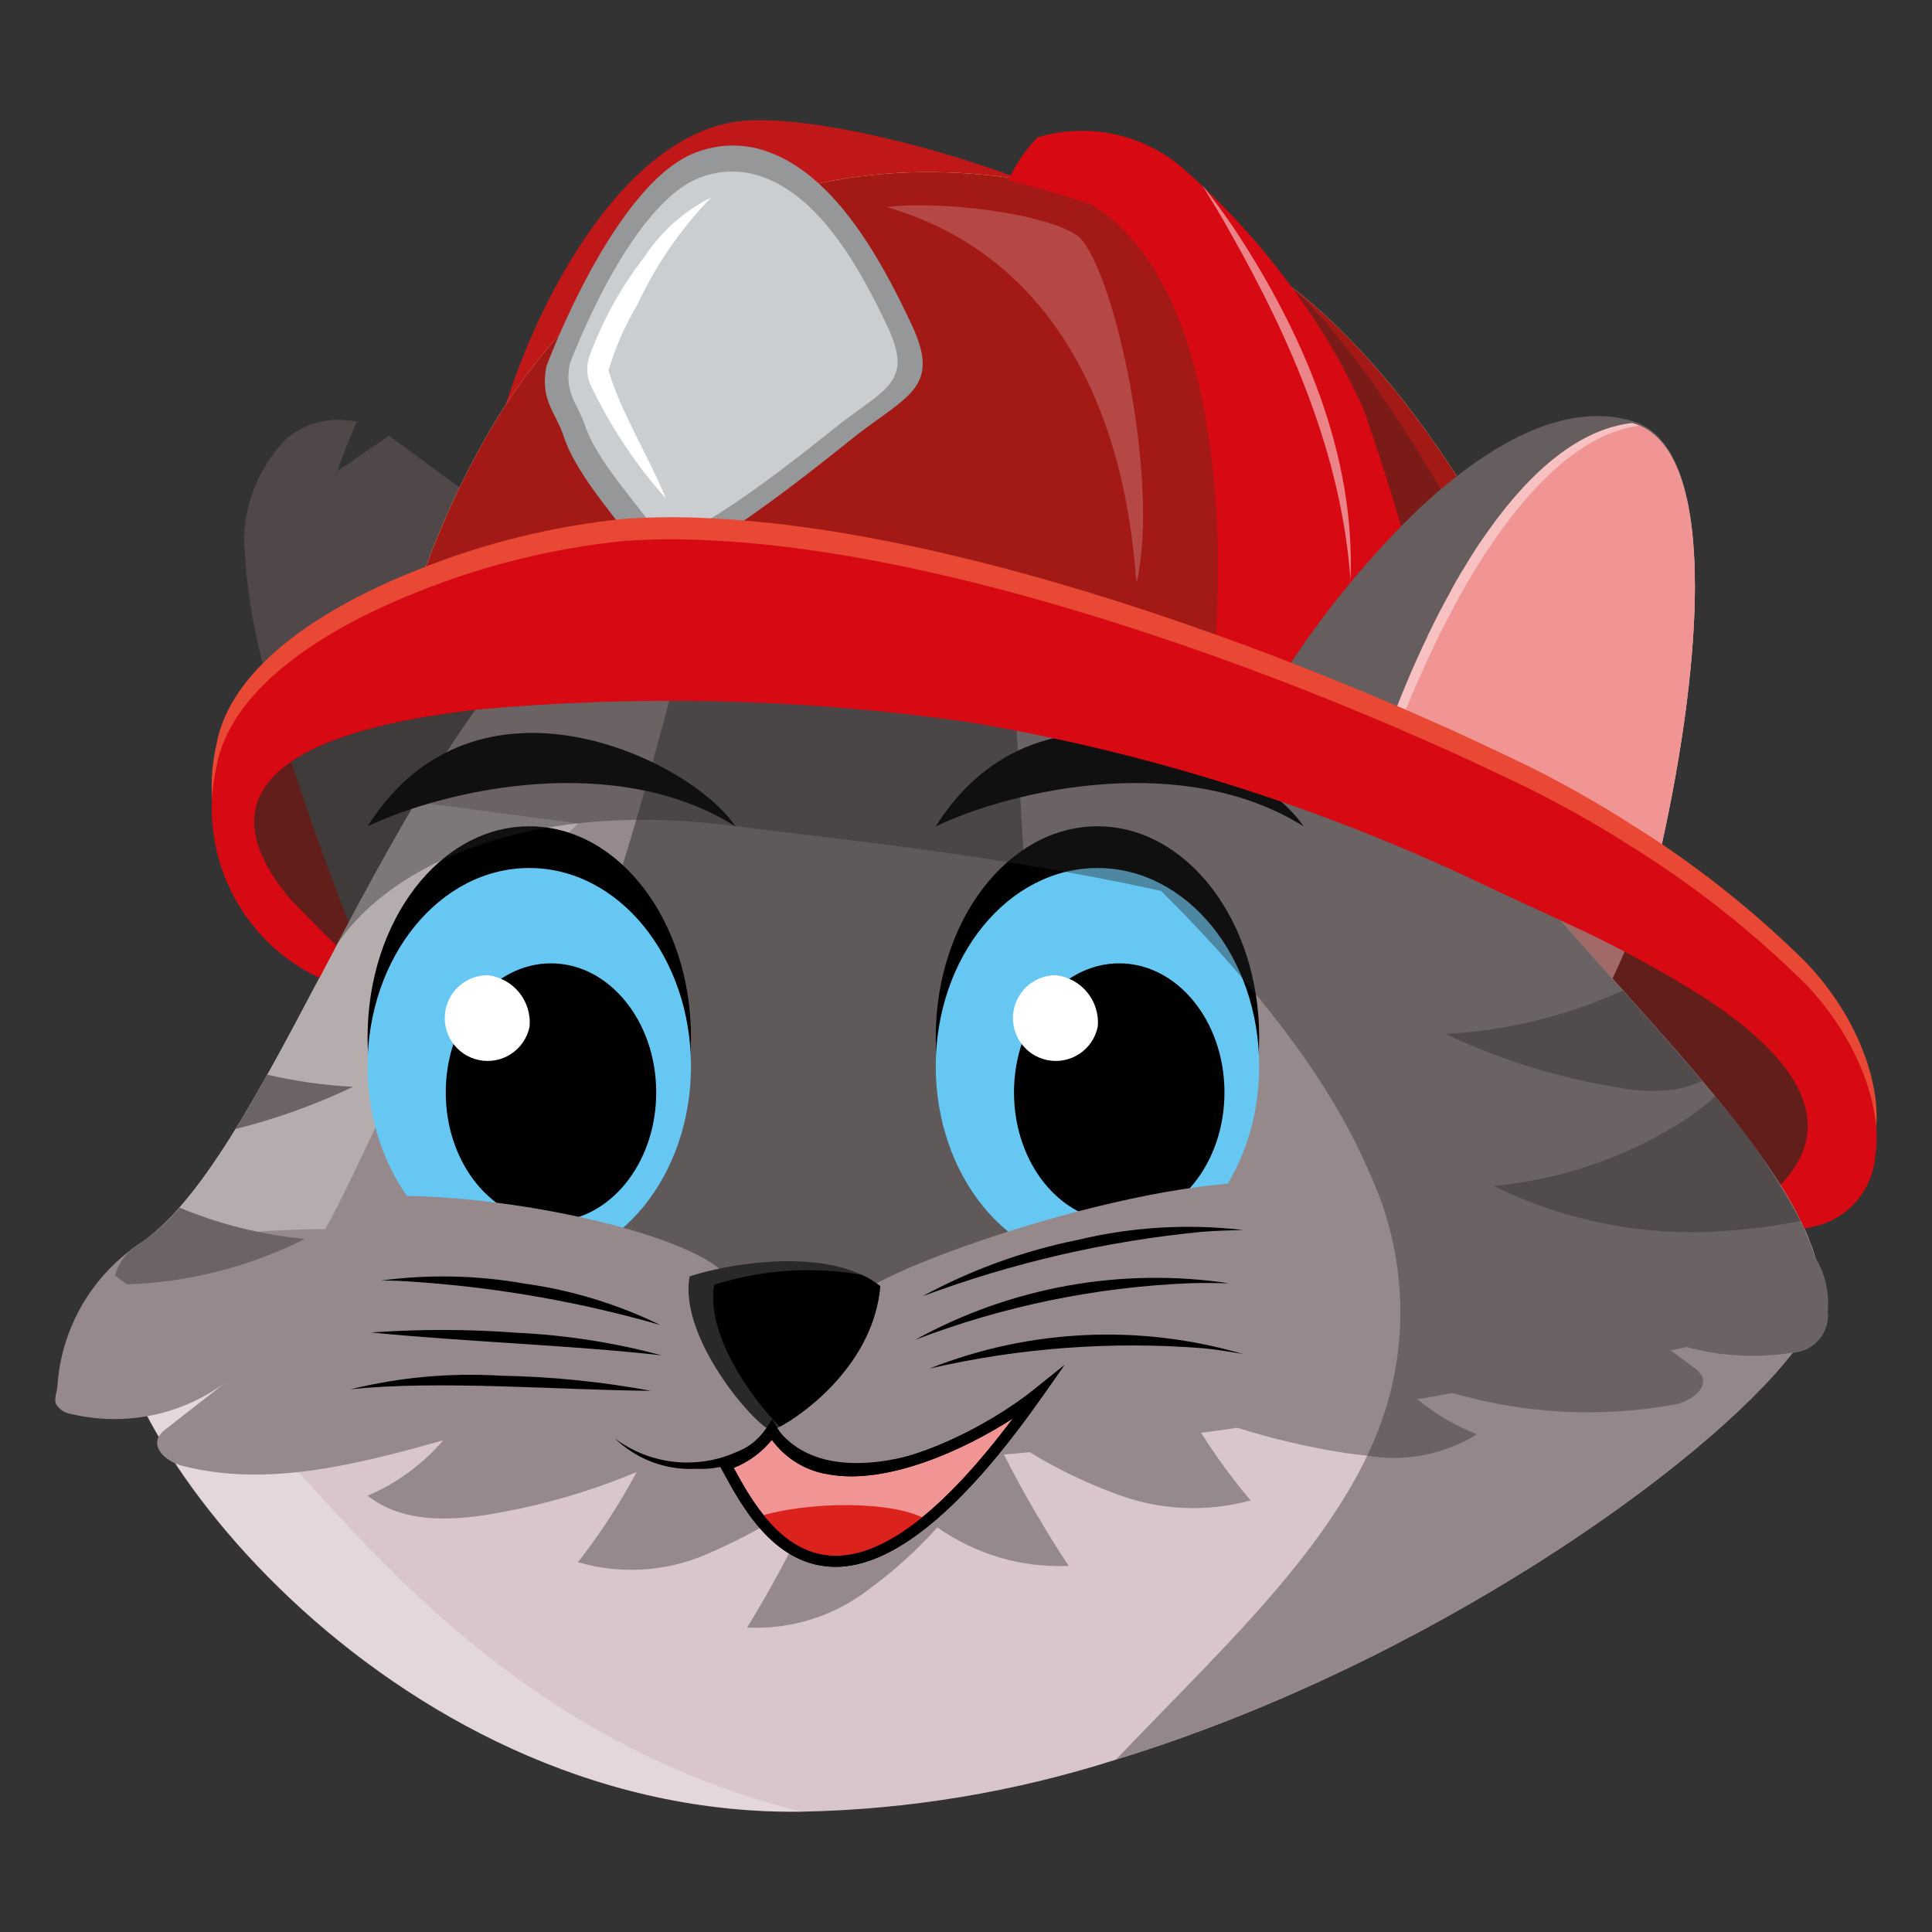 <?xml version="1.0" encoding="UTF-8"?>
<svg xmlns="http://www.w3.org/2000/svg" width="32" height="32" xmlns:xlink="http://www.w3.org/1999/xlink" viewBox="0 0 32 32">
  <rect x="0" y="0" width="32" height="32" fill="#333333" stroke="none"/>
  <defs>
    <style>
      .cls-1 {
        opacity: .2;
      }

      .cls-1, .cls-2, .cls-3, .cls-4, .cls-5 {
        isolation: isolate;
      }

      .cls-1, .cls-4 {
        mix-blend-mode: screen;
      }

      .cls-6 {
        clip-path: url(#clippath-11);
      }

      .cls-7 {
        fill: #655d5e;
      }

      .cls-7, .cls-8, .cls-9, .cls-10, .cls-11, .cls-12, .cls-13, .cls-14, .cls-15, .cls-16, .cls-17, .cls-18, .cls-19, .cls-20, .cls-21, .cls-22, .cls-23, .cls-24, .cls-25, .cls-26, .cls-27, .cls-28 {
        stroke-width: 0px;
      }

      .cls-8 {
        fill: #000;
      }

      .cls-9 {
        fill: #959799;
      }

      .cls-10 {
        fill: #d8c6cb;
      }

      .cls-29 {
        opacity: .5;
      }

      .cls-11 {
        fill: #66c7f2;
      }

      .cls-12 {
        fill: #fdeea5;
      }

      .cls-30 {
        clip-path: url(#clippath-2);
      }

      .cls-31 {
        clip-path: url(#clippath-13);
      }

      .cls-13 {
        fill: #a21916;
      }

      .cls-14 {
        fill: #95898b;
      }

      .cls-32 {
        clip-path: url(#clippath-6);
      }

      .cls-15 {
        fill: #e84834;
      }

      .cls-16 {
        fill: #d70912;
      }

      .cls-17 {
        fill: #861811;
      }

      .cls-18 {
        fill: none;
      }

      .cls-33 {
        clip-path: url(#clippath-7);
      }

      .cls-19 {
        fill: #c01718;
      }

      .cls-34 {
        clip-path: url(#clippath-1);
      }

      .cls-20 {
        fill: #cbced0;
      }

      .cls-35 {
        clip-path: url(#clippath-4);
      }

      .cls-21 {
        fill: #4f4748;
      }

      .cls-22 {
        fill: #2a2929;
      }

      .cls-23 {
        fill: #f7c1c1;
      }

      .cls-36 {
        clip-path: url(#clippath-12);
      }

      .cls-24 {
        fill: #6c6364;
      }

      .cls-25 {
        fill: #1d1d1b;
      }

      .cls-37 {
        clip-path: url(#clippath-9);
      }

      .cls-38 {
        clip-path: url(#clippath);
      }

      .cls-3 {
        mix-blend-mode: overlay;
      }

      .cls-3, .cls-4 {
        opacity: .3;
      }

      .cls-26 {
        fill: #f19494;
      }

      .cls-39 {
        clip-path: url(#clippath-3);
      }

      .cls-40 {
        clip-path: url(#clippath-8);
      }

      .cls-27 {
        fill: #fff;
      }

      .cls-41 {
        clip-path: url(#clippath-5);
      }

      .cls-42 {
        clip-path: url(#clippath-10);
      }

      .cls-43 {
        opacity: .4;
      }

      .cls-5 {
        mix-blend-mode: multiply;
      }

      .cls-28 {
        fill: #db221c;
      }
    </style>
    <clipPath id="clippath">
      <rect class="cls-18" x="7.087" y="9.492" width="12.145" height="12.82"/>
    </clipPath>
    <clipPath id="clippath-1">
      <rect class="cls-18" x="7.087" y="9.492" width="12.145" height="12.819"/>
    </clipPath>
    <clipPath id="clippath-2">
      <rect class="cls-18" x="1.849" y="13.284" width="11.427" height="16.726"/>
    </clipPath>
    <clipPath id="clippath-3">
      <rect class="cls-18" x="1.849" y="13.283" width="11.427" height="16.727"/>
    </clipPath>
    <clipPath id="clippath-4">
      <rect class="cls-18" x="6.522" y="2.851" width="20.78" height="12.14"/>
    </clipPath>
    <clipPath id="clippath-5">
      <rect class="cls-18" x="6.522" y="2.851" width="20.78" height="12.14"/>
    </clipPath>
    <clipPath id="clippath-6">
      <rect class="cls-18" x="21.414" y="4.785" width="5.466" height="9.124"/>
    </clipPath>
    <clipPath id="clippath-7">
      <rect class="cls-18" x="21.414" y="4.785" width="5.465" height="9.124"/>
    </clipPath>
    <clipPath id="clippath-8">
      <rect class="cls-18" x="19.915" y="3.064" width="2.462" height="6.57"/>
    </clipPath>
    <clipPath id="clippath-9">
      <rect class="cls-18" x="19.915" y="3.065" width="2.461" height="6.569"/>
    </clipPath>
    <clipPath id="clippath-10">
      <rect class="cls-18" x="3.829" y="9.964" width="26.589" height="19.182"/>
    </clipPath>
    <clipPath id="clippath-11">
      <rect class="cls-18" x="3.829" y="9.964" width="26.589" height="19.181"/>
    </clipPath>
    <clipPath id="clippath-12">
      <rect class="cls-18" x="14.687" y="3.399" width="4.246" height="6.236"/>
    </clipPath>
    <clipPath id="clippath-13">
      <rect class="cls-18" x="14.687" y="3.399" width="4.246" height="6.236"/>
    </clipPath>
  </defs>
  <g class="cls-2">
    <g id="Vrstva_1" data-name="Vrstva 1">
      <g id="_32" data-name="32">
        <path id="Path_666" data-name="Path 666" class="cls-17" d="M10.17,11.411c-1.265,1.986-1.928,3.316-1.498,5.698-1.85.12-4.575-1.57-4.666-3.573-.113-2.565,4.003-2.888,5.643-2.354l.521.229Z"/>
        <path id="Path_667" data-name="Path 667" class="cls-21" d="M7.876,11.756c.304-.035.618-.062.939-.084l-2.908,3.939s-.57-1.395-1.082-2.996c.651-.442,1.762-.709,3.051-.856"/>
        <path id="Path_668" data-name="Path 668" class="cls-21" d="M5.907,6.987c-.17.4-.325.803-.46,1.212h0c-.114.045-.226.091-.339.141-.1.042-.198.086-.296.132-.048.02-.095.045-.143.066-.112.053-.224.108-.332.167-.101.052-.198.105-.295.159.033-.601.282-1.169.702-1.6.324-.269.754-.371,1.164-.277"/>
        <path id="Path_669" data-name="Path 669" class="cls-21" d="M10.112,9.915l-.752,1.018c-.953.008-1.903.102-2.839.28.104-.476.233-.946.387-1.408-.909.333-1.748.832-2.475,1.47-.234-.784-.366-1.594-.393-2.411l2.404-1.647,1.169.86.387.286.253.185.818.601,1.039.765Z"/>
        <path id="Path_672" data-name="Path 672" class="cls-17" d="M24.146,13.686c1.913.774,5.63,3.341,5.996,4.174s-.065,2.17-.854,2.49-5.141-6.664-5.141-6.664"/>
        <path id="Path_673" data-name="Path 673" class="cls-26" d="M26.525,16.577c.474-.914.829-1.886,1.056-2.89.131-.654-6.463-2.313-6.463-2.313l-.869,1.928,6.277,3.276Z"/>
        <path id="Path_971" data-name="Path 971" class="cls-10" d="M30.142,21.352c.002.172-.031.342-.099.5-.011.022-.022.045-.033.068-.092.17-.198.332-.317.484-1.443,1.871-6.097,5.178-11.206,6.74-1.685.538-3.438.829-5.206.863-.141,0-.283,0-.422-.003-6.724-.175-11.59-6.746-10.948-8.878.012-.045.028-.088.048-.13.006-.015.014-.031.022-.045.008-.017.017-.034.028-.05.012-.022.025-.042.04-.062.011-.017.024-.033.038-.048.033-.04.07-.076.11-.108.026-.02.05-.037.075-.055s.062-.04.094-.063.055-.04.082-.062c.031-.022.06-.045.088-.07.028-.022.055-.045.082-.072l.006-.005c.029-.026.058-.053.088-.081.088-.084.176-.178.264-.277s.178-.209.266-.325c.028-.035.055-.072.083-.108.04-.057.083-.113.123-.172.037-.052.073-.103.108-.156.117-.17.233-.35.35-.541.102-.165.205-.34.308-.517.072-.125.145-.253.218-.383.272-.481.541-.996.821-1.526.079-.15.16-.301.239-.453.091-.171.181-.343.272-.515.108-.206.22-.411.332-.616.095-.176.191-.352.29-.526.301-.539.613-1.075.939-1.582.067-.106.136-.213.207-.317.084-.128.171-.254.259-.378.055-.081.112-.161.171-.238s.11-.152.167-.226c.04-.053.081-.106.123-.158.139-.181.283-.354.429-.521,4.256-5.534,13.633-2.741,14.447.453.122.431.304.842.541,1.222.042.073.088.147.136.22.145.231.31.468.486.706.077.105.156.209.238.317.686.887,1.531,1.823,2.354,2.745.325.362.643.72.951,1.074.042.048.082.097.125.145,0,0,.003,0,.003.004.079.093.158.185.235.277s.143.172.212.257c.076.091.15.183.222.272.144.181.282.362.412.537.064.088.126.176.187.262.031.043.06.086.088.129s.057.086.086.128c.055.084.108.167.158.249s.099.165.141.245c.028.05.055.1.079.147.016.031.031.062.045.091.025.052.049.102.071.152s.045.101.062.15.035.088.05.132c.02.053.036.106.051.158v.003c.013.045.026.094.035.136.011.045.02.09.026.136.007.045.013.088.016.132s.005.084.005.126"/>
        <path id="Path_972" data-name="Path 972" class="cls-14" d="M30.141,21.352c.002.172-.031.342-.099.5-.72.161-1.422.314-2.105.459-.091.018-.178.038-.266.057-.878.181-1.72.352-2.535.506-.362.068-.719.133-1.071.196-.196.037-.391.072-.584.105l-.218.038c-.097.016-.193.034-.288.048-.862.147-1.688.276-2.479.387-.202.03-.401.058-.599.083-1.003.134-1.95.241-2.84.321-.143.015-.284.028-.423.038-.189.017-.374.031-.558.045-.627.046-1.226.078-1.799.099-2.024.102-4.053-.017-6.051-.355-.5-.094-.968-.2-1.41-.321-1.699-.459-3.297-1.234-4.708-2.284-.068-.048-.136-.096-.2-.145.012-.045.028-.088.048-.13.006-.015.014-.031.022-.045.008-.017.017-.034.028-.05.012-.022.025-.042.04-.062.011-.017.024-.033.038-.048.033-.04.07-.076.11-.108.026-.02.05-.037.075-.055s.062-.04.094-.063.055-.04.082-.062.058-.045.088-.07l.082-.072.006-.005c.029-.026.058-.053.088-.081.088-.084.176-.178.264-.277s.178-.209.266-.325c.028-.035.055-.072.083-.108.04-.057.083-.113.123-.172.037-.052.073-.103.108-.156.117-.17.233-.35.35-.541.102-.165.206-.34.308-.517.072-.125.145-.253.218-.383.272-.481.541-.996.821-1.526.079-.15.158-.301.239-.453.088-.171.181-.343.272-.515h0c.108-.206.22-.411.332-.616.095-.174.191-.35.29-.526.301-.539.613-1.075.939-1.582.067-.106.136-.213.207-.317.084-.128.171-.254.259-.378.055-.081.112-.161.171-.238s.11-.152.167-.226c.04-.053.081-.106.123-.158.139-.181.283-.354.429-.521,4.256-5.534,13.633-2.741,14.447.453.122.431.304.842.541,1.222.045.073.088.147.136.22.145.231.31.468.486.706.077.105.156.209.238.317.686.887,1.531,1.823,2.354,2.745.325.362.643.72.951,1.074.042.048.082.097.125.145,0,0,.003,0,.003.004.079.093.158.185.235.277s.143.172.212.257c.076.091.15.183.222.272.144.181.282.362.412.537.064.088.126.176.187.262.031.043.06.086.088.129s.057.086.086.128c.055.084.108.167.158.249s.097.165.141.245c.028.05.055.1.079.147.016.031.031.062.045.091.025.052.049.102.071.152s.045.101.062.15.035.088.05.132c.02.053.036.106.051.158v.003c.013.045.026.094.035.136.011.045.02.09.026.136.007.045.013.088.016.132s.005.084.005.126"/>
        <g id="Group_78" data-name="Group 78" class="cls-29">
          <g id="Group_77" data-name="Group 77">
            <g class="cls-38">
              <g id="Group_76" data-name="Group 76">
                <g id="Group_75" data-name="Group 75">
                  <g class="cls-34">
                    <g id="Group_74" data-name="Group 74">
                      <path id="Path_973" data-name="Path 973" class="cls-22" d="M7.087,20.359c2.255-1.342,3.772-8.007,4.253-9.706s5.262-1.604,5.454.761.19,9.162,2.235,10.535-11.941-1.59-11.941-1.59"/>
                    </g>
                  </g>
                </g>
              </g>
            </g>
          </g>
        </g>
        <path id="Path_974" data-name="Path 974" class="cls-8" d="M20.856,17.182c0,1.93-1.199,3.496-2.678,3.496s-2.679-1.565-2.679-3.496,1.199-3.496,2.679-3.496,2.678,1.565,2.678,3.496"/>
        <path id="Path_975" data-name="Path 975" class="cls-11" d="M20.856,17.66c0,1.814-1.199,3.285-2.678,3.285s-2.679-1.471-2.679-3.285,1.199-3.283,2.679-3.283,2.678,1.471,2.678,3.285"/>
        <path id="Path_976" data-name="Path 976" class="cls-8" d="M20.281,18.094c0,1.181-.781,2.138-1.743,2.138s-1.743-.958-1.743-2.138.781-2.138,1.743-2.138,1.743.958,1.743,2.138"/>
        <path id="Path_977" data-name="Path 977" class="cls-27" d="M18.182,17.006c-.079.384-.454.631-.838.552-.384-.079-.631-.454-.552-.838.068-.33.358-.567.695-.567.425.048.734.426.695.852"/>
        <path id="Path_978" data-name="Path 978" class="cls-8" d="M15.499,13.687c1.32-.625,4.12-1.24,6.092,0-.718-1.092-4.291-2.854-6.092,0"/>
        <g id="Group_83" data-name="Group 83" class="cls-4">
          <g id="Group_82" data-name="Group 82">
            <g class="cls-30">
              <g id="Group_81" data-name="Group 81">
                <g id="Group_80" data-name="Group 80">
                  <g class="cls-39">
                    <g id="Group_79" data-name="Group 79">
                      <path id="Path_979" data-name="Path 979" class="cls-27" d="M13.275,30.009c-.141.003-.282,0-.421-.003-6.723-.175-11.59-6.748-10.948-8.878.054-.205.184-.383.362-.498,1.489-.945,2.869-4.405,4.621-7.347l2.684.356c-2.92,2.865-3.748,6.641-4.698,7.39s-1.967,1.418-1.967,1.418c1.718.815,4.193,6.021,10.368,7.561"/>
                    </g>
                  </g>
                </g>
              </g>
            </g>
          </g>
        </g>
        <path id="Path_980" data-name="Path 980" class="cls-8" d="M11.445,17.182c0,1.93-1.199,3.496-2.678,3.496s-2.679-1.565-2.679-3.496,1.199-3.496,2.679-3.496,2.678,1.565,2.678,3.496"/>
        <path id="Path_981" data-name="Path 981" class="cls-11" d="M11.445,17.66c0,1.814-1.199,3.285-2.678,3.285s-2.679-1.471-2.679-3.285,1.197-3.283,2.679-3.283,2.678,1.471,2.678,3.285"/>
        <path id="Path_982" data-name="Path 982" class="cls-8" d="M10.869,18.094c0,1.181-.781,2.138-1.743,2.138s-1.743-.958-1.743-2.138.781-2.138,1.743-2.138,1.743.958,1.743,2.138"/>
        <path id="Path_983" data-name="Path 983" class="cls-27" d="M8.771,17.006c-.079.384-.454.631-.838.552s-.631-.454-.552-.838c.068-.33.358-.567.695-.567.425.048.734.426.695.852"/>
        <path id="Path_984" data-name="Path 984" class="cls-8" d="M6.088,13.687c1.32-.625,4.12-1.24,6.092,0-.718-1.092-4.291-2.854-6.092,0"/>
        <path id="Path_988" data-name="Path 988" class="cls-14" d="M30.273,21.718c.035.335-.202.637-.536.682-.016.003-.032.004-.048.005-.584.093-1.182.061-1.753-.094-.335-.091-.652-.237-.939-.432l.673.489c.125.091.248.181.372.272.059.036.108.086.143.145.11.22-.186.418-.424.475-1.231.226-2.498.162-3.7-.187-.23-.053-.459-.11-.686-.169-.086-.021-.172-.045-.259-.066.068.073.136.143.211.209.049.045.099.091.15.13.296.244.629.439.986.579-.543.337-1.191.462-1.82.354-.004,0-.007,0-.011,0-.121-.013-.24-.028-.359-.045-.603-.095-1.199-.234-1.781-.417-.279-.086-.552-.181-.824-.288.072.125.147.249.224.37.248.392.523.767.821,1.122-.746.204-1.538.162-2.259-.12-.489-.181-.959-.409-1.403-.682-.213-.125-.424-.253-.634-.383.067.141.136.282.209.421.323.636.682,1.253,1.075,1.848-.777.035-1.544-.191-2.179-.64h0c-.452-.31-.872-.667-1.25-1.063-.158-.156-.311-.317-.466-.479l-.2-.376c.123-.334.321-.637.578-.884.435-.402.933-.732,1.473-.976,1.69-.831,3.484-1.432,5.333-1.79.563-.11,1.131-.197,1.704-.26,1.414-.16,2.841-.178,4.259-.052.658.064,1.298.255,1.883.563.464.186.881.47,1.222.834v.004c.168.268.243.583.215.898"/>
        <path id="Path_989" data-name="Path 989" class="cls-14" d="M16.184,24.4l-.185.377c-.156.174-.314.35-.473.521-.339.378-.717.72-1.126,1.02-.577.448-1.296.675-2.026.64.448-.729.847-1.487,1.193-2.27-.589.425-1.224.783-1.892,1.067-.666.281-1.408.323-2.102.12.366-.469.692-.969.972-1.494-.622.262-1.267.464-1.927.605-.163.034-.328.065-.493.094-.697.115-1.471.141-2.037-.307.482-.204.91-.517,1.251-.915-1.413.392-2.897.785-4.32.421-.222-.057-.498-.257-.394-.477.034-.057.08-.106.136-.143.323-.253.647-.506.972-.759-.732.54-1.665.731-2.551.521-.101-.013-.191-.07-.248-.154-.05-.097.014-.211.018-.321.062-.898.515-1.724,1.238-2.26.026-.02.049-.036.075-.055.523-.359.889-.132,1.505-.191,3.597-.342,7.216.372,10.413,2.055.029.015.061.029.091.045.752.328,1.381.886,1.797,1.593.043.086.08.175.11.266"/>
        <path id="Path_990" data-name="Path 990" class="cls-24" d="M26.809,18.013c-.994-.158-1.96-.457-2.869-.888,1.016-.053,2.013-.297,2.939-.719.453.508.902,1.01,1.313,1.5-.139.062-.285.107-.435.136-.315.044-.636.035-.948-.028"/>
        <path id="Path_991" data-name="Path 991" class="cls-24" d="M29.823,20.223c-.382.076-.767.129-1.155.158-1.353.118-2.712-.138-3.929-.739,1.053-.098,2.071-.431,2.978-.975.247-.144.477-.313.688-.506.548.633,1.024,1.325,1.419,2.063"/>
        <path id="Path_992" data-name="Path 992" class="cls-24" d="M5.848,18.001c-.624.297-1.276.531-1.947.699.103-.165.206-.34.308-.517.071-.125.145-.254.218-.383.467.109.942.177,1.421.201"/>
        <path id="Path_993" data-name="Path 993" class="cls-24" d="M5.049,20.521c-.915.46-1.919.717-2.943.752-.068-.048-.136-.095-.2-.145.054-.205.183-.383.362-.498.263-.176.5-.387.704-.629.662.277,1.362.452,2.077.519"/>
        <path id="Path_995" data-name="Path 995" class="cls-14" d="M14.208,21.47c.453-.509,5.231-2.188,7.382-1.847,2.007.317-7.069,2.482-7.069,2.482l-.312-.635Z"/>
        <path id="Path_996" data-name="Path 996" class="cls-14" d="M12.018,21.115c-.614-.711-3.851-1.407-5.881-1.296s4.89,1.649,4.89,1.649l.991-.353Z"/>
        <path id="Path_997" data-name="Path 997" class="cls-22" d="M14.58,21.302c-.11,1.28-1.253,2.111-1.663,2.328-.041.024-.085.043-.13.057-.181.037-1.56-1.489-1.364-2.547.589-.193,1.969-.438,2.849-.026.11.049.214.112.308.187"/>
        <path id="Path_998" data-name="Path 998" class="cls-8" d="M14.58,21.302c-.11,1.28-1.253,2.111-1.663,2.328-.449-.438-1.237-1.532-1.087-2.351.788-.25,1.625-.307,2.44-.165.11.049.214.112.308.187"/>
        <path id="Path_999" data-name="Path 999" class="cls-26" d="M12.018,24.264c.538.99,1.826,3.58,5.161-1.173-1.022.824-3.516,2.054-4.395.597-.184.274-.455.477-.77.577"/>
        <path id="Path_1000" data-name="Path 1000" class="cls-8" d="M17.256,23.143l.373-.532-.506.407c-.715.577-2.259,1.419-3.36,1.225-.376-.056-.706-.278-.899-.605l-.075-.125-.08.122c-.171.254-.423.444-.714.539l-.113.03.087.16c.31.572.829,1.53,1.784,1.585.028,0,.055.003.083.003.96,0,2.11-.945,3.419-2.81M12.783,23.846c.227.312.569.52.951.576.955.169,2.215-.393,3.043-.929-1.168,1.557-2.177,2.323-3.011,2.273s-1.32-.911-1.614-1.453c.248-.099.466-.26.634-.467"/>
        <path id="Path_1001" data-name="Path 1001" class="cls-8" d="M17.306,22.964c-.935,1.041-3.577,2.235-4.591.77l.145-.005c-.323.403-.821.626-1.337.599-.497.025-.981-.157-1.338-.503.58.434,1.349.521,2.011.226.253-.097.461-.284.584-.525.879,1.48,3.543.31,4.527-.564"/>
        <path id="Path_1002" data-name="Path 1002" class="cls-8" d="M15.399,22.666c1.655-.655,3.481-.739,5.19-.239-.185-.033-.459-.077-.649-.095-1.522-.121-3.053-.008-4.541.335"/>
        <path id="Path_1003" data-name="Path 1003" class="cls-8" d="M15.159,22.191c1.583-.874,3.409-1.203,5.196-.936-.191-.004-.473-.008-.666,0-1.55.065-3.079.381-4.527.935"/>
        <path id="Path_1004" data-name="Path 1004" class="cls-8" d="M15.279,21.47c.807-.438,1.676-.753,2.576-.934.894-.215,1.82-.27,2.734-.163-.196.004-.484.013-.682.03-1.582.153-3.138.512-4.627,1.067"/>
        <path id="Path_1005" data-name="Path 1005" class="cls-8" d="M10.943,21.948c-1.319-.379-2.674-.619-4.043-.714-.196-.016-.391-.026-.589-.024.787-.105,1.585-.089,2.367.049.786.108,1.55.341,2.264.69"/>
        <path id="Path_1006" data-name="Path 1006" class="cls-8" d="M10.955,22.448c-1.509-.168-3.278-.226-4.806-.378.805-.057,1.613-.056,2.418.005.807.038,1.608.163,2.389.373"/>
        <path id="Path_1007" data-name="Path 1007" class="cls-8" d="M10.792,23.036c-1.47-.009-3.546-.181-4.989-.024.815-.201,1.656-.277,2.495-.226.837.015,1.671.099,2.495.252"/>
        <path id="Path_1008" data-name="Path 1008" class="cls-28" d="M15.36,25.178c-.527-.324-1.97-.321-2.81-.053.57.53,1.16,1.298,2.81.053"/>
        <path id="Path_1009" data-name="Path 1009" class="cls-8" d="M17.256,23.143l.373-.532-.506.407c-.715.577-2.259,1.419-3.36,1.225-.376-.056-.706-.278-.899-.605l-.075-.125-.08.122c-.171.254-.423.444-.714.539l-.113.03.087.16c.31.572.829,1.53,1.784,1.585.028,0,.055.003.083.003.96,0,2.11-.945,3.419-2.81M12.783,23.846c.227.312.569.52.951.576.955.169,2.215-.393,3.043-.929-1.168,1.557-2.177,2.323-3.011,2.273s-1.32-.911-1.614-1.453c.248-.099.466-.26.634-.467"/>
        <path id="Path_1010" data-name="Path 1010" class="cls-19" d="M19.758,4.599c-1.058-1.322-5.728-2.754-7.453-2.597-2.432.22-4.238,4.578-4.333,6.704,1.216-.609,2.097-1.96,3.48-2.499,1.799-.676,3.694-1.061,5.614-1.14l2.692-.468Z"/>
        <path id="Path_1011" data-name="Path 1011" class="cls-12" d="M20.069,3.942c-4.725-2.155-9.596-1.187-12.138,3.512-.645,1.18-1.12,2.445-1.41,3.758,3.509-.684,7.342-.008,10.894.738,3.061.642,7.345.88,9.886,3.04,0,0-2.49-8.886-7.233-11.047"/>
        <g id="Group_93" data-name="Group 93" class="cls-5">
          <g id="Group_92" data-name="Group 92">
            <g class="cls-35">
              <g id="Group_91" data-name="Group 91">
                <g id="Group_90" data-name="Group 90">
                  <g class="cls-41">
                    <g id="Group_89" data-name="Group 89">
                      <path id="Path_1012" data-name="Path 1012" class="cls-13" d="M20.069,3.942c-4.725-2.155-9.596-1.187-12.138,3.512-.645,1.18-1.12,2.445-1.41,3.758,3.509-.684,7.342-.008,10.894.738,3.061.642,7.345.88,9.886,3.04,0,0-2.49-8.886-7.233-11.047"/>
                    </g>
                  </g>
                </g>
              </g>
            </g>
          </g>
        </g>
        <path id="Path_1013" data-name="Path 1013" class="cls-16" d="M22.841,7.529c.543,1.648,1.465,4.832.602,5.604-.463.415-2.11-.032-2.556-.31-.932-.586-.815-1.261-.748-2.32.133-2.007-.038-5.911-2.074-7.121-.383-.129-.849-.267-1.363-.396.119-.263.282-.503.482-.71.8-.241,1.666-.077,2.323.439,1.31,1.122,2.363,2.514,3.084,4.081.061.175.149.428.249.733"/>
        <path id="Path_1014" data-name="Path 1014" class="cls-9" d="M11.569,2.51c.309-.111.644-.13.963-.053,1.245.305,2.067,1.856,2.564,2.912.485,1.027-.034,1.169-.881,1.817-.261.199-3.153,2.6-3.486,2.115-.407-.591-1.165-1.385-1.392-2.072-.136-.412-.396-.598-.287-1.161,0,0,1.141-3.094,2.518-3.558"/>
        <path id="Path_1015" data-name="Path 1015" class="cls-20" d="M11.631,2.927c.269-.096.561-.112.838-.045,1.087.266,1.801,1.617,2.234,2.535.423.896-.029,1.019-.767,1.585-.226.174-2.748,2.264-3.036,1.843-.354-.516-1.015-1.207-1.213-1.805-.118-.359-.345-.522-.25-1.012,0,0,.996-2.696,2.194-3.1"/>
        <g id="Group_98" data-name="Group 98" class="cls-3">
          <g id="Group_97" data-name="Group 97">
            <g class="cls-32">
              <g id="Group_96" data-name="Group 96">
                <g id="Group_95" data-name="Group 95">
                  <g class="cls-33">
                    <g id="Group_94" data-name="Group 94">
                      <path id="Path_1016" data-name="Path 1016" class="cls-25" d="M23.77,12.336c.556.244,1.08.492,1.57.733s.996.53,1.494.84c.018-.028.029-.053.045-.08-1.293-1.313-1.481-2.99-2.349-4.554-.599-1.081-1.889-3.376-3.117-4.489.474.619.871,1.294,1.18,2.009.059.173.146.429.244.733.426,1.293,1.084,3.526.933,4.808"/>
                    </g>
                  </g>
                </g>
              </g>
            </g>
          </g>
        </g>
        <path id="Path_1017" data-name="Path 1017" class="cls-7" d="M27.444,14.303c-.151-.104-.303-.205-.456-.303l-.152-.097s0,.004,0,.005c-.25-.156-.499-.305-.748-.445-.062-.035-.123-.07-.185-.102-.125-.068-.249-.134-.374-.198l-.187-.094c-.045-.022-.088-.042-.132-.064s-.088-.045-.132-.064l-.286-.136c-.07-.034-.139-.066-.211-.1-.26-.123-.53-.245-.806-.366h0l-.21-.094c-.748-.328-1.546-.658-2.372-.975.58-.92,1.255-1.776,2.015-2.554h0c.052-.053.105-.105.158-.156v-.003c.126-.125.257-.244.387-.358.037-.033.071-.064.108-.094.028-.024.055-.045.082-.067.061-.05.121-.099.183-.147.977-.765,1.992-1.185,2.897-.921l.038.011c1.443.453,1.13,4.15.383,7.329"/>
        <path id="Path_1018" data-name="Path 1018" class="cls-23" d="M27.449,14.307c-.152-.106-.306-.207-.462-.306l-.152-.097s0,.004,0,.005c-.25-.156-.499-.305-.748-.445-.062-.034-.123-.07-.185-.102-.125-.068-.249-.134-.374-.198l-.187-.094c-.045-.022-.088-.042-.132-.064s-.088-.045-.132-.064l-.286-.136c-.07-.034-.139-.066-.211-.099-.26-.123-.53-.246-.807-.367h0l-.209-.094c-.136-.058-.272-.117-.405-.174-.045-.022-.093-.04-.139-.06.187-.503.396-.999.625-1.474,0-.002,0-.004,0-.005.125-.26.257-.515.393-.759v-.004c.097-.181.202-.35.304-.517.031-.048.061-.096.091-.144.02-.033.04-.064.062-.095.055-.082.112-.163.169-.242.702-.987,1.507-1.67,2.371-1.766l.037.011c.029.009.058.02.086.034,1.327.57,1.014,4.165.292,7.265"/>
        <path id="Path_1020" data-name="Path 1020" class="cls-26" d="M27.449,14.307c-.152-.106-.306-.207-.462-.306l-.152-.097s0,.004,0,.005c-.25-.156-.499-.305-.748-.445-.062-.034-.123-.07-.185-.102-.125-.068-.249-.134-.374-.198l-.187-.094c-.045-.022-.088-.042-.132-.064s-.088-.045-.132-.064l-.286-.136c-.07-.034-.139-.066-.211-.099-.26-.123-.53-.246-.807-.367h0l-.209-.094c-.136-.058-.272-.117-.405-.174.178-.464.376-.922.589-1.362,0-.002,0-.004,0-.005.13-.272.272-.541.411-.798v-.004c.103-.187.211-.367.317-.541.033-.049.064-.099.095-.15.022-.034.042-.066.066-.099.057-.086.115-.171.174-.253.708-1.003,1.504-1.7,2.347-1.811,1.327.57,1.014,4.165.292,7.265"/>
        <g id="Group_108" data-name="Group 108" class="cls-29">
          <g id="Group_107" data-name="Group 107">
            <g class="cls-40">
              <g id="Group_106" data-name="Group 106">
                <g id="Group_105" data-name="Group 105">
                  <g class="cls-37">
                    <g id="Group_104" data-name="Group 104">
                      <path id="Path_1021" data-name="Path 1021" class="cls-27" d="M22.37,9.634c-.14-2.069-.99-4.019-2.004-5.803-.142-.26-.302-.51-.453-.767.184.234.359.473.527.719,1.137,1.72,2.021,3.753,1.927,5.85"/>
                    </g>
                  </g>
                </g>
              </g>
            </g>
          </g>
        </g>
        <g id="Group_128" data-name="Group 128" class="cls-43">
          <g id="Group_127" data-name="Group 127">
            <g class="cls-42">
              <g id="Group_126" data-name="Group 126">
                <g id="Group_125" data-name="Group 125">
                  <g class="cls-6">
                    <g id="Group_124" data-name="Group 124">
                      <path id="Path_1026" data-name="Path 1026" class="cls-22" d="M30.058,20.817h0c-.015-.051-.031-.104-.052-.157-.015-.045-.031-.088-.049-.132s-.04-.099-.062-.15-.045-.101-.072-.152c-.014-.029-.029-.061-.045-.091-.024-.048-.052-.097-.079-.147-.042-.081-.091-.163-.141-.246-.024-.039-.05-.079-.075-.119l.005.005c.839-.956,1.313-.776.527-1.966s-3.803-3.969-9.661-5.523c-5.858-1.555-9.801-2.797-12.278-1.84s-4.248,2.224-4.247,2.999.987,2.284,1.743,2.361c.745-1.154,2.904-2.462,6.61-1.975,1.646.216,4.234.453,7.051,1.073h0c1.801,1.797,2.897,3.343,3.466,4.708.546,1.189.644,2.536.277,3.792-.088.29-.198.574-.328.848-.847,1.778-2.535,3.33-4.162,5.037,5.11-1.562,9.764-4.87,11.206-6.74.016,0,.032-.003.048-.005.33-.046.565-.344.534-.675.029-.315-.047-.63-.215-.898v-.004Z"/>
                    </g>
                  </g>
                </g>
              </g>
            </g>
          </g>
        </g>
        <path id="Path_1028" data-name="Path 1028" class="cls-15" d="M31.058,18.814c-.054.517-.41.952-.905,1.107-.087.025-.176.045-.266.06-.103-.231,1.203-2.182-1.671-3.83-.757-.476-1.545-.9-2.36-1.268-.541-.253-1.087-.498-1.623-.756-2.611-1.209-5.373-2.062-8.212-2.535-2.697-.386-5.431-.454-8.144-.203-2.743.312-5.15,1.309-3.553,3.251,0,0,1.059,1.013.966,1.191-1.318-.619-2.028-2.072-1.707-3.493.226-1.268,1.709-2.257,3.326-2.897h0c1.098-.443,2.254-.729,3.433-.848.042-.003.086-.005.128-.007.057-.003.115-.007.172-.009.392-.017.785-.013,1.177.01,2.521.129,5.519.922,8.293,1.915,1.212.432,2.38.905,3.448,1.374l.209.093h0c.277.121.546.246.807.369.071.033.141.066.211.099l.285.136c.088.042.179.085.264.127.062.031.125.062.187.095.125.064.249.13.374.198.312.168.625.35.935.543l.152.097c1.053.65,2.029,1.418,2.91,2.289.921.948,1.304,2.158,1.159,2.891"/>
        <path id="Path_1029" data-name="Path 1029" class="cls-16" d="M31.058,19.181c-.054.517-.41.952-.905,1.107-.087.025-.176.045-.266.06-.114-.251-.246-.493-.395-.724,1.077-1.119.045-2.25-1.276-3.108-.757-.476-1.545-.9-2.36-1.268-.541-.253-1.087-.498-1.623-.756-2.611-1.209-5.373-2.062-8.212-2.535-2.697-.385-5.43-.452-8.143-.201-2.743.312-4.688,1.172-3.091,3.113,0,0,.348.369.786.792-.095.181-.189.358-.282.536-1.318-.619-2.028-2.072-1.707-3.493.226-1.268,1.709-2.257,3.326-2.897h0c1.098-.443,2.254-.729,3.433-.848.042-.003.086-.005.128-.007.057-.003.115-.007.172-.009.392-.017.785-.013,1.177.01,2.521.129,5.519.923,8.293,1.915,1.212.432,2.38.905,3.448,1.374l.209.093h0c.277.121.546.246.807.369.071.033.141.066.211.099l.285.136c.088.042.179.085.264.127.062.031.125.062.187.095.125.064.249.13.374.198.312.168.625.35.935.543l.152.097c1.053.65,2.029,1.418,2.91,2.289.921.948,1.304,2.158,1.159,2.891"/>
        <path id="Path_1030" data-name="Path 1030" class="cls-27" d="M11.783,3.267c-.508.523-.924,1.127-1.231,1.788-.202.339-.361.702-.474,1.08.219.729.659,1.403.951,2.121-.5-.561-.918-1.19-1.242-1.868-.068-.148-.079-.316-.029-.472.215-.596.523-1.155.912-1.655.276-.424.66-.767,1.113-.993"/>
        <g id="Group_133" data-name="Group 133" class="cls-1">
          <g id="Group_132" data-name="Group 132">
            <g class="cls-36">
              <g id="Group_131" data-name="Group 131">
                <g id="Group_130" data-name="Group 130">
                  <g class="cls-31">
                    <g id="Group_129" data-name="Group 129">
                      <path id="Path_1031" data-name="Path 1031" class="cls-27" d="M14.687,3.429c.86-.107,2.62.091,3.175.484.61.574,1.345,4.069.968,5.721-.072.091.054-4.985-4.144-6.205"/>
                    </g>
                  </g>
                </g>
              </g>
            </g>
          </g>
        </g>
      </g>
    </g>
  </g>
</svg>
